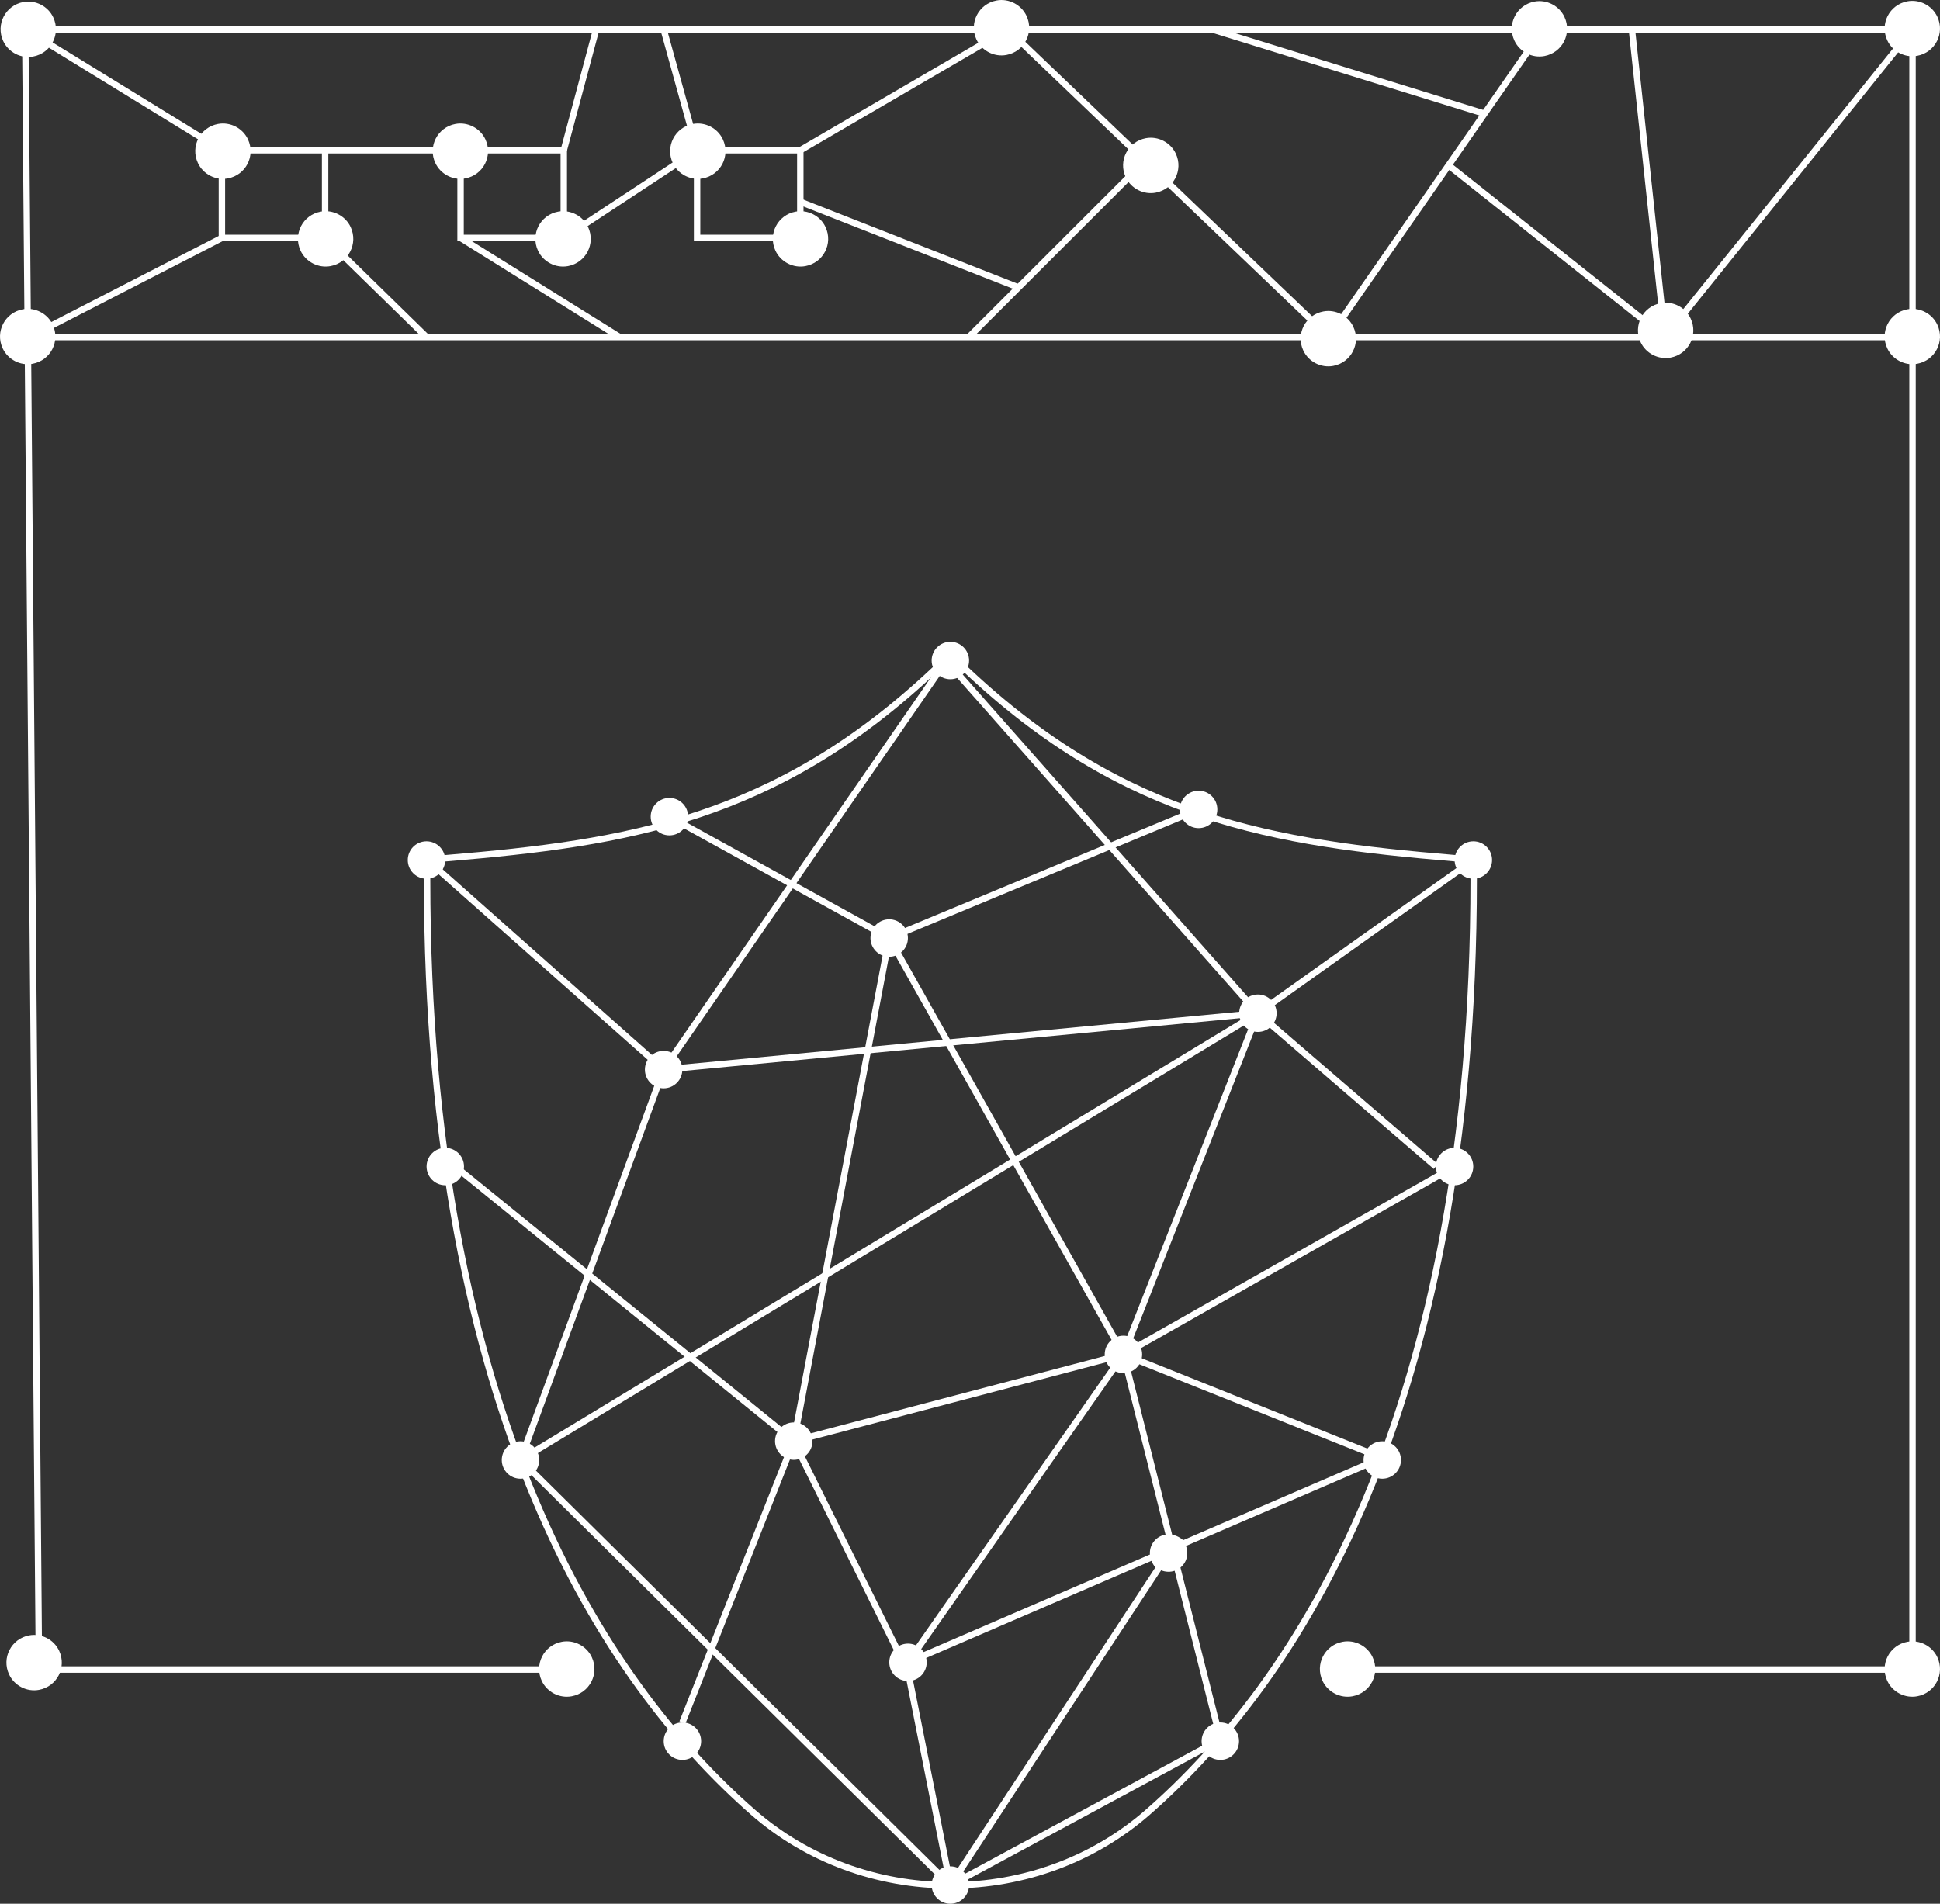 <svg xmlns="http://www.w3.org/2000/svg" id="Layer_2" data-name="Layer 2" viewBox="0 0 906.89 890.08"><rect x="0" y="0" width="906.89" height="890.08" fill="#333333" stroke="none"/><defs><style>      .cls-1 {        fill: none;        stroke: #fff;        stroke-miterlimit: 10;        stroke-width: 3px;      }      .cls-2 {        fill: #fff;      }    </style></defs><g id="Layer_1-2" data-name="Layer 1"><polyline class="cls-1" points="619.27 780.57 894.05 780.57 894.05 13.73 11.79 13.73 18.22 780.57 272.13 780.57"></polyline><rect class="cls-1" x="103.73" y="70.24" width="48.25" height="41"></rect><rect class="cls-1" x="215.3" y="70.24" width="48.25" height="41"></rect><rect class="cls-1" x="325.87" y="70.24" width="48.25" height="41"></rect><g><circle class="cls-2" cx="415.67" cy="438.57" r="8.75"></circle><circle class="cls-2" cx="588.03" cy="473.72" r="8.75"></circle><circle class="cls-2" cx="424.46" cy="777.21" r="8.75"></circle><circle class="cls-2" cx="310.22" cy="500.08" r="8.75"></circle><circle class="cls-2" cx="371.06" cy="673.79" r="8.75"></circle><circle class="cls-2" cx="525.17" cy="633.24" r="8.75"></circle><path class="cls-2" d="M552.69,719.72c7.13,9.36-3.45,19.95-12.82,12.82-7.13-9.36,3.45-19.95,12.82-12.82Z"></path><g><circle class="cls-2" cx="560.32" cy="378.44" r="8.75"></circle><circle class="cls-2" cx="312.93" cy="381.82" r="8.75"></circle><circle class="cls-2" cx="208.16" cy="545.4" r="8.75"></circle><circle class="cls-2" cx="319.01" cy="814.08" r="8.75"></circle><circle class="cls-2" cx="570.46" cy="814.08" r="8.75"></circle><g><circle class="cls-2" cx="243.31" cy="682.61" r="8.75"></circle><circle class="cls-2" cx="646.16" cy="682.61" r="8.75"></circle></g><circle class="cls-2" cx="679.96" cy="545.4" r="8.75"></circle><g><circle class="cls-2" cx="688.75" cy="402.1" r="8.75"></circle><circle class="cls-2" cx="199.37" cy="402.1" r="8.75"></circle><g><circle class="cls-2" cx="444.27" cy="308.82" r="8.75"></circle><circle class="cls-2" cx="444.27" cy="881.34" r="8.75"></circle><path class="cls-1" d="M444.27,881.46c-34.32,0-67.07-12.13-92.24-34.14-69.52-60.81-152.38-185.9-152.38-436.5v-8.84l9.34-.78c83.7-7,153.64-17.94,228.05-88.17l7.24-6.84,7.24,6.84c74.41,70.23,144.35,81.17,228.05,88.17l9.34.78v8.84c0,250.6-82.87,375.69-152.38,436.5-25.17,22.02-57.93,34.14-92.24,34.14Z"></path></g></g></g><polyline class="cls-1" points="444.27 306.19 310.22 500.08 199.64 401.97"></polyline><polyline class="cls-1" points="312.93 381.82 415.67 438.57 560.32 378.44"></polyline><polyline class="cls-1" points="444.27 311.11 588.03 473.72 688.9 401.97"></polyline><polyline class="cls-1" points="570.46 813 525.17 633.24 588.03 473.72 671.21 545.4"></polyline><polyline class="cls-1" points="319.01 805.33 371.06 673.79 208.12 541.62"></polyline><polygon class="cls-1" points="588.03 473.72 243.31 682.54 310.22 500.08 588.03 473.72"></polygon><polygon class="cls-1" points="415.67 438.57 525.17 633.24 371.06 673.79 415.67 438.57"></polygon><polyline class="cls-1" points="371.06 673.79 424.46 781.52 444.27 881.46 243.31 682.54"></polyline><line class="cls-1" x1="424.46" y1="777.21" x2="646.16" y2="681.58"></line><polyline class="cls-1" points="680 545.4 525.17 633.24 424.46 777.21"></polyline><polyline class="cls-1" points="569.07 814.08 444.27 881.46 546.29 726.13"></polyline><line class="cls-1" x1="525.17" y1="633.24" x2="648.33" y2="682.54"></line></g><line class="cls-1" x1="103.73" y1="70.24" x2="11.79" y2="13.73"></line><polyline class="cls-1" points="103.73 111.24 13.63 157.57 893.77 157.57"></polyline><line class="cls-1" x1="151.98" y1="70.24" x2="215.3" y2="70.24"></line><line class="cls-1" x1="151.98" y1="111.24" x2="199.37" y2="157.57"></line><line class="cls-1" x1="215.3" y1="111.24" x2="289.59" y2="157.57"></line><polyline class="cls-1" points="263.55 111.24 325.87 70.24 310.22 13.73"></polyline><line class="cls-1" x1="263.55" y1="70.24" x2="278.69" y2="13.73"></line><polyline class="cls-1" points="374.12 70.24 471.06 13.73 621.36 157.57 721.35 13.73"></polyline><polyline class="cls-1" points="677.16 77.3 778.31 157.57 894.05 13.73"></polyline><line class="cls-1" x1="693.95" y1="53.15" x2="566.59" y2="13.73"></line><line class="cls-1" x1="535.32" y1="75.23" x2="452.92" y2="157.57"></line><line class="cls-1" x1="374.12" y1="94.36" x2="476.11" y2="134.4"></line><line class="cls-1" x1="778.31" y1="157.57" x2="762.86" y2="13.73"></line><path class="cls-2" d="M24.92,8.17c3.6,7.74-1.02,16.69-9.4,18.25-5.72,1.07-11.57-1.95-14.02-7.22C-2.1,11.46,2.51,2.51,10.9.94c5.72-1.07,11.57,1.95,14.02,7.22Z"></path><path class="cls-2" d="M385.92,106.17c3.6,7.74-1.02,16.69-9.4,18.25-5.72,1.07-11.57-1.95-14.02-7.22-3.6-7.74,1.02-16.69,9.4-18.25,5.72-1.07,11.57,1.95,14.02,7.22Z"></path><path class="cls-2" d="M337.92,65.17c3.6,7.74-1.02,16.69-9.4,18.25-5.72,1.07-11.57-1.95-14.02-7.22-3.6-7.74,1.02-16.69,9.4-18.25,5.72-1.07,11.57,1.95,14.02,7.22Z"></path><path class="cls-2" d="M274.92,106.17c3.6,7.74-1.02,16.69-9.4,18.25-5.72,1.07-11.57-1.95-14.02-7.22-3.6-7.74,1.02-16.69,9.4-18.25,5.72-1.07,11.57,1.95,14.02,7.22Z"></path><path class="cls-2" d="M226.92,65.17c3.6,7.74-1.02,16.69-9.4,18.25-5.72,1.07-11.57-1.95-14.02-7.22-3.6-7.74,1.02-16.69,9.4-18.25,5.72-1.07,11.57,1.95,14.02,7.22Z"></path><path class="cls-2" d="M163.92,106.17c3.6,7.74-1.02,16.69-9.4,18.25-5.72,1.07-11.57-1.95-14.02-7.22-3.6-7.74,1.02-16.69,9.4-18.25,5.72-1.07,11.57,1.95,14.02,7.22Z"></path><path class="cls-2" d="M115.92,65.17c3.6,7.74-1.02,16.69-9.4,18.25-5.72,1.07-11.57-1.95-14.02-7.22-3.6-7.74,1.02-16.69,9.4-18.25,5.72-1.07,11.57,1.95,14.02,7.22Z"></path><path class="cls-2" d="M905.66,774.83c3.6,7.74-1.02,16.69-9.4,18.25-5.72,1.07-11.57-1.95-14.02-7.22-3.6-7.74,1.02-16.69,9.4-18.25,5.72-1.07,11.57,1.95,14.02,7.22Z"></path><path class="cls-2" d="M905.66,151.83c3.6,7.74-1.02,16.69-9.4,18.25-5.72,1.07-11.57-1.95-14.02-7.22-3.6-7.74,1.02-16.69,9.4-18.25,5.72-1.07,11.57,1.95,14.02,7.22Z"></path><path class="cls-2" d="M905.66,7.83c3.6,7.74-1.02,16.69-9.4,18.25-5.72,1.07-11.57-1.95-14.02-7.22-3.6-7.74,1.02-16.69,9.4-18.25,5.72-1.07,11.57,1.95,14.02,7.22Z"></path><path class="cls-2" d="M24.66,151.83c3.6,7.74-1.02,16.69-9.4,18.25-5.72,1.07-11.57-1.95-14.02-7.22-3.6-7.74,1.02-16.69,9.4-18.25,5.72-1.07,11.57,1.95,14.02,7.22Z"></path><path class="cls-2" d="M27.66,771.83c3.6,7.74-1.02,16.69-9.4,18.25-5.72,1.07-11.57-1.95-14.02-7.22-3.6-7.74,1.02-16.69,9.4-18.25,5.72-1.07,11.57,1.95,14.02,7.22Z"></path><path class="cls-2" d="M632.66,152.83c3.6,7.74-1.02,16.69-9.4,18.25-5.72,1.07-11.57-1.95-14.02-7.22-3.6-7.74,1.02-16.69,9.4-18.25,5.72-1.07,11.57,1.95,14.02,7.22Z"></path><path class="cls-2" d="M549.66,71.83c3.6,7.74-1.02,16.69-9.4,18.25-5.72,1.07-11.57-1.95-14.02-7.22-3.6-7.74,1.02-16.69,9.4-18.25,5.72-1.07,11.57,1.95,14.02,7.22Z"></path><path class="cls-2" d="M276.66,774.83c3.6,7.74-1.02,16.69-9.4,18.25-5.72,1.07-11.57-1.95-14.02-7.22-3.6-7.74,1.02-16.69,9.4-18.25,5.72-1.07,11.57,1.95,14.02,7.22Z"></path><path class="cls-2" d="M641.66,774.83c3.6,7.74-1.02,16.69-9.4,18.25-5.72,1.07-11.57-1.95-14.02-7.22-3.6-7.74,1.02-16.69,9.4-18.25,5.72-1.07,11.57,1.95,14.02,7.22Z"></path><path class="cls-2" d="M790.35,148.95c3.6,7.74-1.02,16.69-9.4,18.25-5.72,1.07-11.57-1.95-14.02-7.22-3.6-7.74,1.02-16.69,9.4-18.25,5.72-1.07,11.57,1.95,14.02,7.22Z"></path><path class="cls-2" d="M731.35,7.95c3.6,7.74-1.02,16.69-9.4,18.25-5.72,1.07-11.57-1.95-14.02-7.22-3.6-7.74,1.02-16.69,9.4-18.25,5.72-1.07,11.57,1.95,14.02,7.22Z"></path><path class="cls-2" d="M479.88,7.44c3.6,7.74-1.02,16.69-9.4,18.25-5.72,1.07-11.57-1.95-14.02-7.22-3.6-7.74,1.02-16.69,9.4-18.25,5.72-1.07,11.57,1.95,14.02,7.22Z"></path></g></svg>